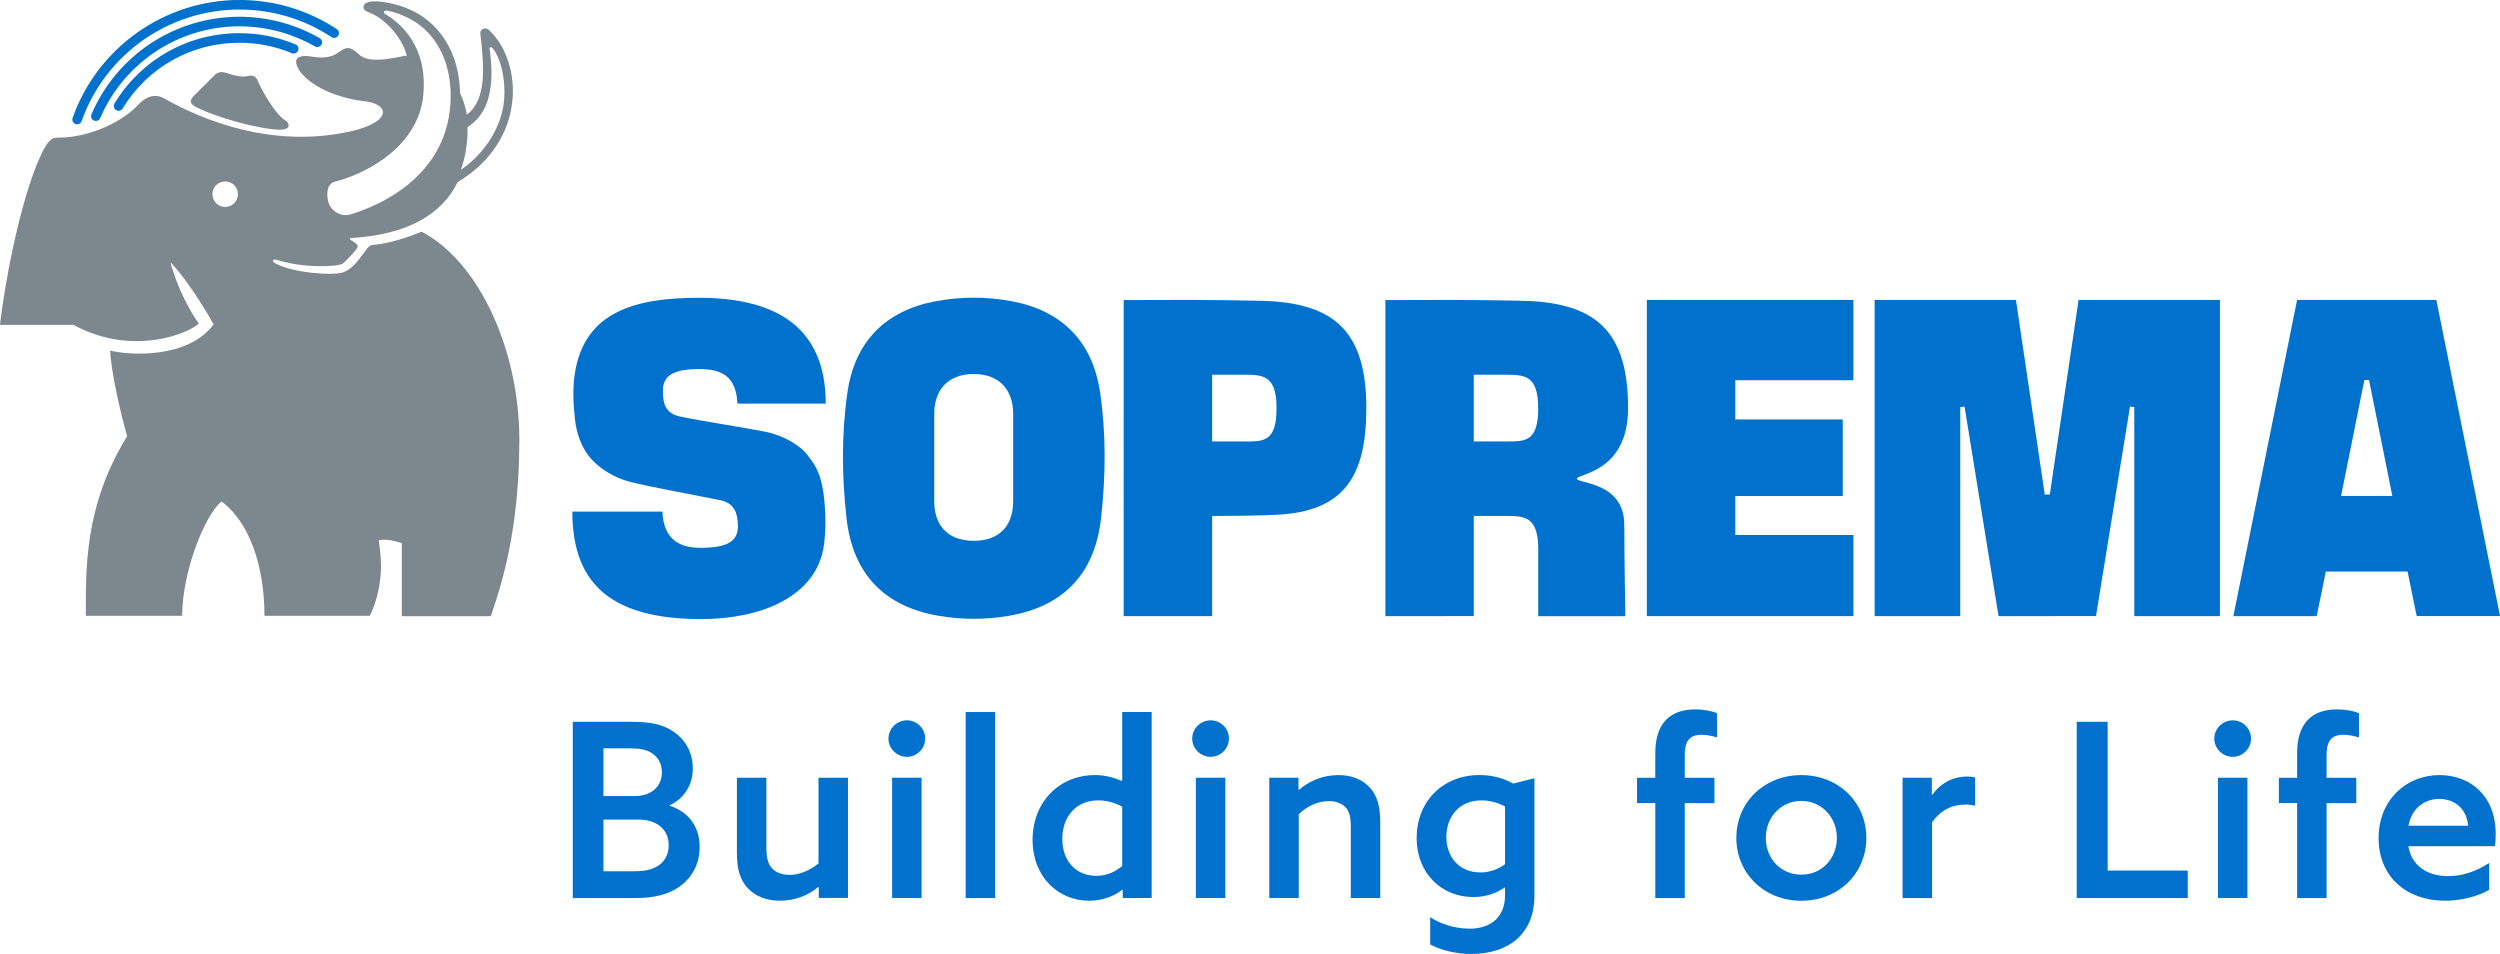 <svg viewBox="0 0 600 228.97" xmlns="http://www.w3.org/2000/svg" data-name="Calque 1" id="Calque_1">
  <defs>
    <style>
      .cls-1 {
        fill: #7c878e;
      }

      .cls-2 {
        fill: #0072ce;
      }
    </style>
  </defs>
  <g>
    <g>
      <path d="M197.8,119.73c-.67-6.59-2.56-8.56-3.88-10.36-1.83-2.5-5.89-4.88-10.27-5.76-4.84-.97-14.25-2.37-20.57-3.66-3.26-.8-3.99-2.84-3.99-6.19s2.14-5.19,8.67-5.19c5.31,0,8.9,1.58,9.23,8.29h21.19c0-17.89-11.36-25.39-30.41-25.39-14.79,0-27.4,3.03-29.79,18.03-.57,3.54-.41,7.12-.03,10.81.4,3.92,1.65,6.88,3.3,9.05,2.33,3.06,6.25,5.34,9.92,6.27,5.06,1.28,15.61,3.18,21.93,4.47,3.26.8,3.97,3.15,3.99,6.19.02,3.37-2.14,5.14-8.67,5.19-4.76.04-9.13-1.48-9.44-8.69h-21.62c0,18.3,10.48,25.79,31.05,25.79,13.87,0,27.8-5.21,29.37-18.03.44-3.56.4-7.12.03-10.81Z" class="cls-2"></path>
      <path d="M264.01,94.16c-1.76-12.15-9.09-19.58-21.12-21.85-3.07-.58-6.13-.87-9.19-.87-3.06,0-6.13.29-9.19.87-12.04,2.27-19.36,9.7-21.12,21.85-1.46,10.02-1.35,20.17-.23,30.18,1.51,13.49,9.13,21.22,22.1,23.45,2.81.48,5.63.72,8.45.72,2.82,0,5.64-.23,8.45-.72,12.97-2.23,20.59-9.97,22.1-23.45,1.12-10.01,1.23-20.16-.23-30.18ZM243.16,120.31c0,5.24-2.72,9.48-9.47,9.48s-9.47-4.24-9.47-9.48c0-.01,0-.02,0-.03v-21.01s0-.02,0-.03c0-5.24,2.94-9.48,9.47-9.48s9.47,4.24,9.47,9.48c0,.01,0,.02,0,.03v21.01s0,.02,0,.03Z" class="cls-2"></path>
      <path d="M306.36,72.37c-3.32-.32-20.7-.39-20.7-.39l-15.98.04v75.85h21.24v-24.04s10.48,0,15.45-.29c16.15-.75,21.55-9.12,21.55-25.64,0-18.17-7.64-24.24-21.55-25.53ZM298.91,105.95h-8v-16.01s8,0,8,0c4.42,0,7.46.37,7.46,8.01,0,8.01-3.04,8.01-7.46,8.01Z" class="cls-2"></path>
      <path d="M369.17,72.37c-3.32-.32-20.7-.39-20.7-.39l-15.98.04v75.85h.11c1.11,0,10.36,0,21.11-.01v-24.03s8,0,8.01,0c4.42,0,7.46.37,7.46,8.01v16.04h20.9c0-.1-.25-14.91-.25-21.9,0-10.45-11.35-9.88-11.35-11.1s12.26-1.41,12.26-16.93c0-.01,0-.03,0-.04,0-18.17-7.64-24.24-21.55-25.53ZM369.17,97.94h0c0,8.01-3.04,8.01-7.46,8.01h-8.01v-8.01h0v-8s8,0,8,0c4.42,0,7.46.37,7.46,8.01h0Z" class="cls-2"></path>
      <polygon points="416.47 119.04 442.26 119.04 442.26 100.67 416.47 100.67 416.47 91.26 444.82 91.26 444.82 71.98 395.24 71.98 395.24 147.87 444.83 147.87 444.83 128.4 416.47 128.4 416.47 119.04" class="cls-2"></polygon>
      <polygon points="491.95 118.69 490.74 118.69 483.83 71.98 449.91 71.98 449.91 147.87 470.46 147.87 470.46 97.7 471.49 97.59 479.65 147.87 503.04 147.86 511.2 97.58 512.23 97.7 512.23 147.87 532.78 147.87 532.78 71.98 498.86 71.98 491.95 118.69" class="cls-2"></polygon>
      <path d="M551.3,71.98l-15.29,75.89h20l2.19-10.7h19.62s2.19,10.69,2.19,10.69h20l-15.29-75.88h-33.42ZM568.01,119.02h0s-6.15,0-6.15,0l5.59-27.82h.56s.56,0,.56,0l5.59,27.82h-6.15Z" class="cls-2"></path>
    </g>
    <g>
      <g>
        <path d="M69.18,30.47c-.26.48-1.06.67-2.22.67-5.21-.23-15.28-3-20.13-5.57-.87-.55-.95-.73-1.02-1.14-.1-.56.37-1.08.82-1.53h0s4.17-4.17,4.69-4.68c.52-.52,1.26-1.25,2.92-.73,1.67.52,3.71,1.15,5.14.78,1.44-.37,2.12.14,2.6,1.36.72,1.87,4.22,7.97,6.34,9.15.89.56,1.11,1.21.86,1.69" class="cls-1"></path>
        <path d="M101.16,55.6s-6.27,2.79-11.9,3.21c-1.53.21-3.16,5.11-6.87,6.54-2.18.84-12.16.26-16.51-2.26-.42-.28-.4-.44-.34-.59.08-.21.35-.33,1.34-.01,6.2,1.91,14.44,1.58,15.43.72,1-.85,3.68-3.59,3.56-4.17-.11-.55-1.3-1.16-1.65-1.43-.34-.25-.26-.49-.06-.48,13.74-.75,22.03-5.85,25.67-13.42,7.71-4.61,12.32-11.53,13.14-19.47.68-6.61-1.47-13.15-5.63-17.06-.38-.35-1-.47-1.46-.24-.41.21-.67.6-.59,1.28.39,3.19.64,6.07.64,8.63,0,5.23-1.32,8.84-3.91,10.66-.21-1.64-.96-3.9-1.61-5.18-.12-9.32-4.76-17.31-13.06-20.47-2.67-1.03-6.81-1.89-8.86-1.38-1.72.43-1.48,1.84-.52,2.24,1.27.53,2.4,1.06,3.31,1.74,3.32,2.48,5.52,5.75,6.37,8.88-1.38.09-8.27,2.16-11.11.04-2.7-2.48-3.29-2.22-5.61-.6-2.06,1.44-5,1-6.51.75-1.51-.25-2.78-.03-3.2.66-.41.69.03,2.17,1.34,3.64,3.11,3.48,9.23,5.84,15.02,6.48,5.31.58,6.85,4.31-1.92,6.85-19.93,5.08-37.55-2.62-46.15-7.49-2.38-1.38-4.54-.33-6,1.13-3.77,4.26-11.79,8.23-19.48,8.23-1.38,0-2.33.19-4.16,4.07C4.48,48.66.82,70.21,0,77.97h17.61c14.36,7.74,27.82,1.95,30.1-.33-1.98-2.71-5.31-8.76-6.78-14.69,5.23,5.56,10.34,14.91,10.34,14.91-6.14,8.24-20.03,7.46-24.83,6.28.19,4.93,2.48,15.02,4.08,20.56-10.39,16.78-9.92,32.17-9.92,43.09h23.12c0-10.3,5.23-23.84,9.43-27.47,6.65,4.97,10.32,15.37,10.32,27.47h25.26c2-3.78,2.72-8.74,2.71-11.89,0-2.75-.53-6.23-.53-6.23,0,0,1.75-.6,5.52.69v17.53h21.37l.46-1.4c2.07-6.25,6.38-19.28,6.38-40.94s-9.74-42.82-23.48-49.96ZM112.22,30.5c3.24-2.08,5-5.23,5.58-10.03.46-3.78-.22-8.29-.28-8.59-.1-.36.2-.97.83-.17,1.86,2.49,3.05,7.14,2.63,12.34-.42,5.21-3.66,12.13-10.37,16.72.22-.85,1.7-4.25,1.61-10.27ZM80.42,43.59c8.6-2.25,20.03-9,21.17-20.72.95-9.82-3.43-16.06-9.19-19.55-.58-.4-.13-.88.55-.76,1.74.28,3.28.93,4.78,1.64,6.55,3.1,10.61,10.19,10.43,19.32-.36,18.55-16.76,25.71-23.98,27.93-2.15.66-4.42-.57-5.2-2.47-.57-1.39-.92-4.85,1.43-5.39ZM54.04,49.67c-1.69,0-3.06-1.38-3.06-3.07s1.37-3.06,3.06-3.06,3.07,1.38,3.07,3.06-1.38,3.07-3.07,3.07Z" class="cls-1"></path>
      </g>
      <path d="M21.95,27.44c-.25.58.02,1.25.6,1.5.58.25,1.26-.02,1.5-.6C29.8,14.97,42.92,6.32,57.48,6.32c6.35,0,12.6,1.67,18.09,4.82.55.32,1.25.13,1.56-.42.31-.55.13-1.25-.42-1.57-5.84-3.35-12.49-5.13-19.23-5.13-15.47,0-29.42,9.19-35.53,23.41" class="cls-2"></path>
      <path d="M17.43,28.3c-.21.6.1,1.25.7,1.46.6.21,1.25-.1,1.46-.7C25.26,13.05,40.49,2.29,57.48,2.29c7.89,0,15.53,2.29,22.09,6.62.53.35,1.24.2,1.59-.33.35-.53.2-1.24-.33-1.59-6.94-4.58-15.02-7-23.36-7C39.52,0,23.42,11.37,17.43,28.3" class="cls-2"></path>
      <path d="M27.48,24.85c-.33.54-.16,1.25.38,1.57.54.33,1.25.16,1.57-.38,6.01-9.88,16.49-15.78,28.04-15.78,4.35,0,8.57.84,12.57,2.5.58.24,1.25-.03,1.5-.62.24-.59-.03-1.25-.62-1.5-4.27-1.77-8.8-2.68-13.45-2.68-12.36,0-23.57,6.31-30,16.88" class="cls-2"></path>
    </g>
  </g>
  <g>
    <path d="M137.46,173.23h14.14c4.33,0,7.54.58,10.17,2.45,2.69,1.87,4.5,4.85,4.5,8.77s-2.1,7.24-5.55,8.82v.12c4.62,1.46,7.19,5.08,7.19,9.87,0,4.21-1.87,7.36-4.73,9.47-2.92,2.05-6.31,2.8-10.81,2.8h-14.9v-42.3ZM152.42,191.05c3.74,0,6.43-2.16,6.43-5.67,0-2.16-.94-3.62-2.28-4.56-1.4-.93-2.92-1.22-5.49-1.22h-6.25v11.45h7.6ZM157.92,207.81c1.52-.99,2.57-2.63,2.57-4.97,0-3.91-3.04-6.13-7.13-6.13h-8.53v12.39h7.13c2.75,0,4.44-.35,5.96-1.29Z" class="cls-2"></path>
    <path d="M196.49,212.96l-.12-.06c-2.45,2.05-5.67,3.27-9.17,3.27-3.21,0-5.84-1-7.77-3.04-1.87-2.1-2.57-4.5-2.57-8.53v-17.94h7.07v16.77c0,2.45.41,3.97,1.4,5.02.99,1.05,2.51,1.52,4.21,1.52,2.57,0,5.02-1.23,6.9-2.75v-20.57h7.07v28.86h-7.01v-2.57Z" class="cls-2"></path>
    <path d="M213.23,177.26c0-2.4,1.99-4.38,4.44-4.38s4.38,1.99,4.38,4.38-1.99,4.38-4.38,4.38-4.44-1.93-4.44-4.38ZM214.11,186.66h7.07v28.86h-7.07v-28.86Z" class="cls-2"></path>
    <path d="M231.76,170.89h7.07v44.64h-7.07v-44.64Z" class="cls-2"></path>
    <path d="M269.45,213.6l-.12-.06c-1.99,1.58-4.73,2.63-7.95,2.63-7.3,0-13.56-5.61-13.56-14.61s6.31-15.54,15.02-15.54c2.51,0,4.56.64,6.37,1.4l.12-.06v-16.48h7.07v44.64h-6.95v-1.93ZM269.33,207.87v-14.26c-1.58-.88-3.56-1.52-5.79-1.52-5.49,0-8.59,4.15-8.59,9.23s3.04,8.88,8.18,8.88c2.51,0,4.56-1,6.19-2.34Z" class="cls-2"></path>
    <path d="M286.13,177.26c0-2.4,1.99-4.38,4.44-4.38s4.38,1.99,4.38,4.38-1.99,4.38-4.38,4.38-4.44-1.93-4.44-4.38ZM287.01,186.66h7.07v28.86h-7.07v-28.86Z" class="cls-2"></path>
    <path d="M304.62,186.66h7.01v2.86l.11.06c2.34-2.05,5.61-3.56,9.47-3.56,3.16,0,5.67.99,7.54,2.98,1.81,1.99,2.51,4.56,2.51,8.41v18.11h-7.07v-17.24c0-2.05-.29-3.56-1.28-4.56-.99-1-2.39-1.46-3.97-1.46-2.69,0-5.43,1.34-7.24,3.16v20.1h-7.07v-28.86Z" class="cls-2"></path>
    <path d="M352.62,222.89c5.43,0,8.59-3.04,8.59-8.01v-1.81l-.12-.06c-2.05,1.46-4.67,2.28-7.54,2.28-7.48,0-13.56-5.61-13.56-14.2s6.13-15.08,15.13-15.08c3.16,0,5.84.82,8.06,2.05l5.08-1.29v28.28c0,8.82-5.96,13.9-15.13,13.9-3.8,0-7.36-.94-9.88-2.28v-6.55c2.57,1.7,6.02,2.75,9.35,2.75ZM355.25,209.39c2.28,0,4.44-.82,5.96-1.99v-13.85c-1.52-.82-3.56-1.46-5.61-1.46-5.43,0-8.47,3.91-8.47,8.76s3.1,8.53,8.12,8.53Z" class="cls-2"></path>
    <path d="M397.27,192.74h-4.38v-6.07h4.38v-5.96c0-6.9,3.33-10.46,9.64-10.46,1.93,0,3.91.35,5.2.94v5.79c-1.11-.35-2.51-.64-3.74-.64-3.04,0-4.03,1.75-4.03,4.85v5.49h7.13v6.07h-7.13v22.79h-7.07v-22.79Z" class="cls-2"></path>
    <path d="M416.72,201.1c0-8.53,6.66-15.08,15.6-15.08s15.6,6.54,15.6,15.08-6.66,15.08-15.6,15.08-15.6-6.6-15.6-15.08ZM440.85,201.1c0-4.97-3.68-8.88-8.53-8.88s-8.53,3.91-8.53,8.88,3.62,8.82,8.53,8.82,8.53-3.85,8.53-8.82Z" class="cls-2"></path>
    <path d="M456.63,186.66h7.01v4.03l.11.06c1.99-2.8,4.97-4.38,8.41-4.38.58,0,1.23.06,1.87.23v6.78c-.7-.17-1.46-.29-2.22-.29-3.51,0-6.14,1.46-8.12,4.27v18.17h-7.07v-28.86Z" class="cls-2"></path>
    <path d="M498.42,173.23h7.42v35.7h19.22v6.6h-26.65v-42.3Z" class="cls-2"></path>
    <path d="M531.43,177.26c0-2.4,1.99-4.38,4.44-4.38s4.38,1.99,4.38,4.38-1.99,4.38-4.38,4.38-4.44-1.93-4.44-4.38ZM532.31,186.66h7.07v28.86h-7.07v-28.86Z" class="cls-2"></path>
    <path d="M551.31,192.74h-4.38v-6.07h4.38v-5.96c0-6.9,3.33-10.46,9.64-10.46,1.93,0,3.91.35,5.2.94v5.79c-1.11-.35-2.51-.64-3.74-.64-3.04,0-4.03,1.75-4.03,4.85v5.49h7.13v6.07h-7.13v22.79h-7.07v-22.79Z" class="cls-2"></path>
    <path d="M586.81,216.17c-9.35,0-15.95-5.84-15.95-15.02s6.66-15.13,14.61-15.13c7.19,0,13.5,4.73,13.5,14.2,0,.94-.06,2.16-.17,2.86h-20.8c.82,4.79,4.62,7.19,9.58,7.19,3.5,0,6.9-1.23,9.82-3.16v6.43c-2.69,1.63-6.84,2.63-10.57,2.63ZM592.36,198.17c-.47-4.62-3.74-6.43-6.96-6.43-3.39,0-6.6,2.16-7.36,6.43h14.32Z" class="cls-2"></path>
  </g>
</svg>